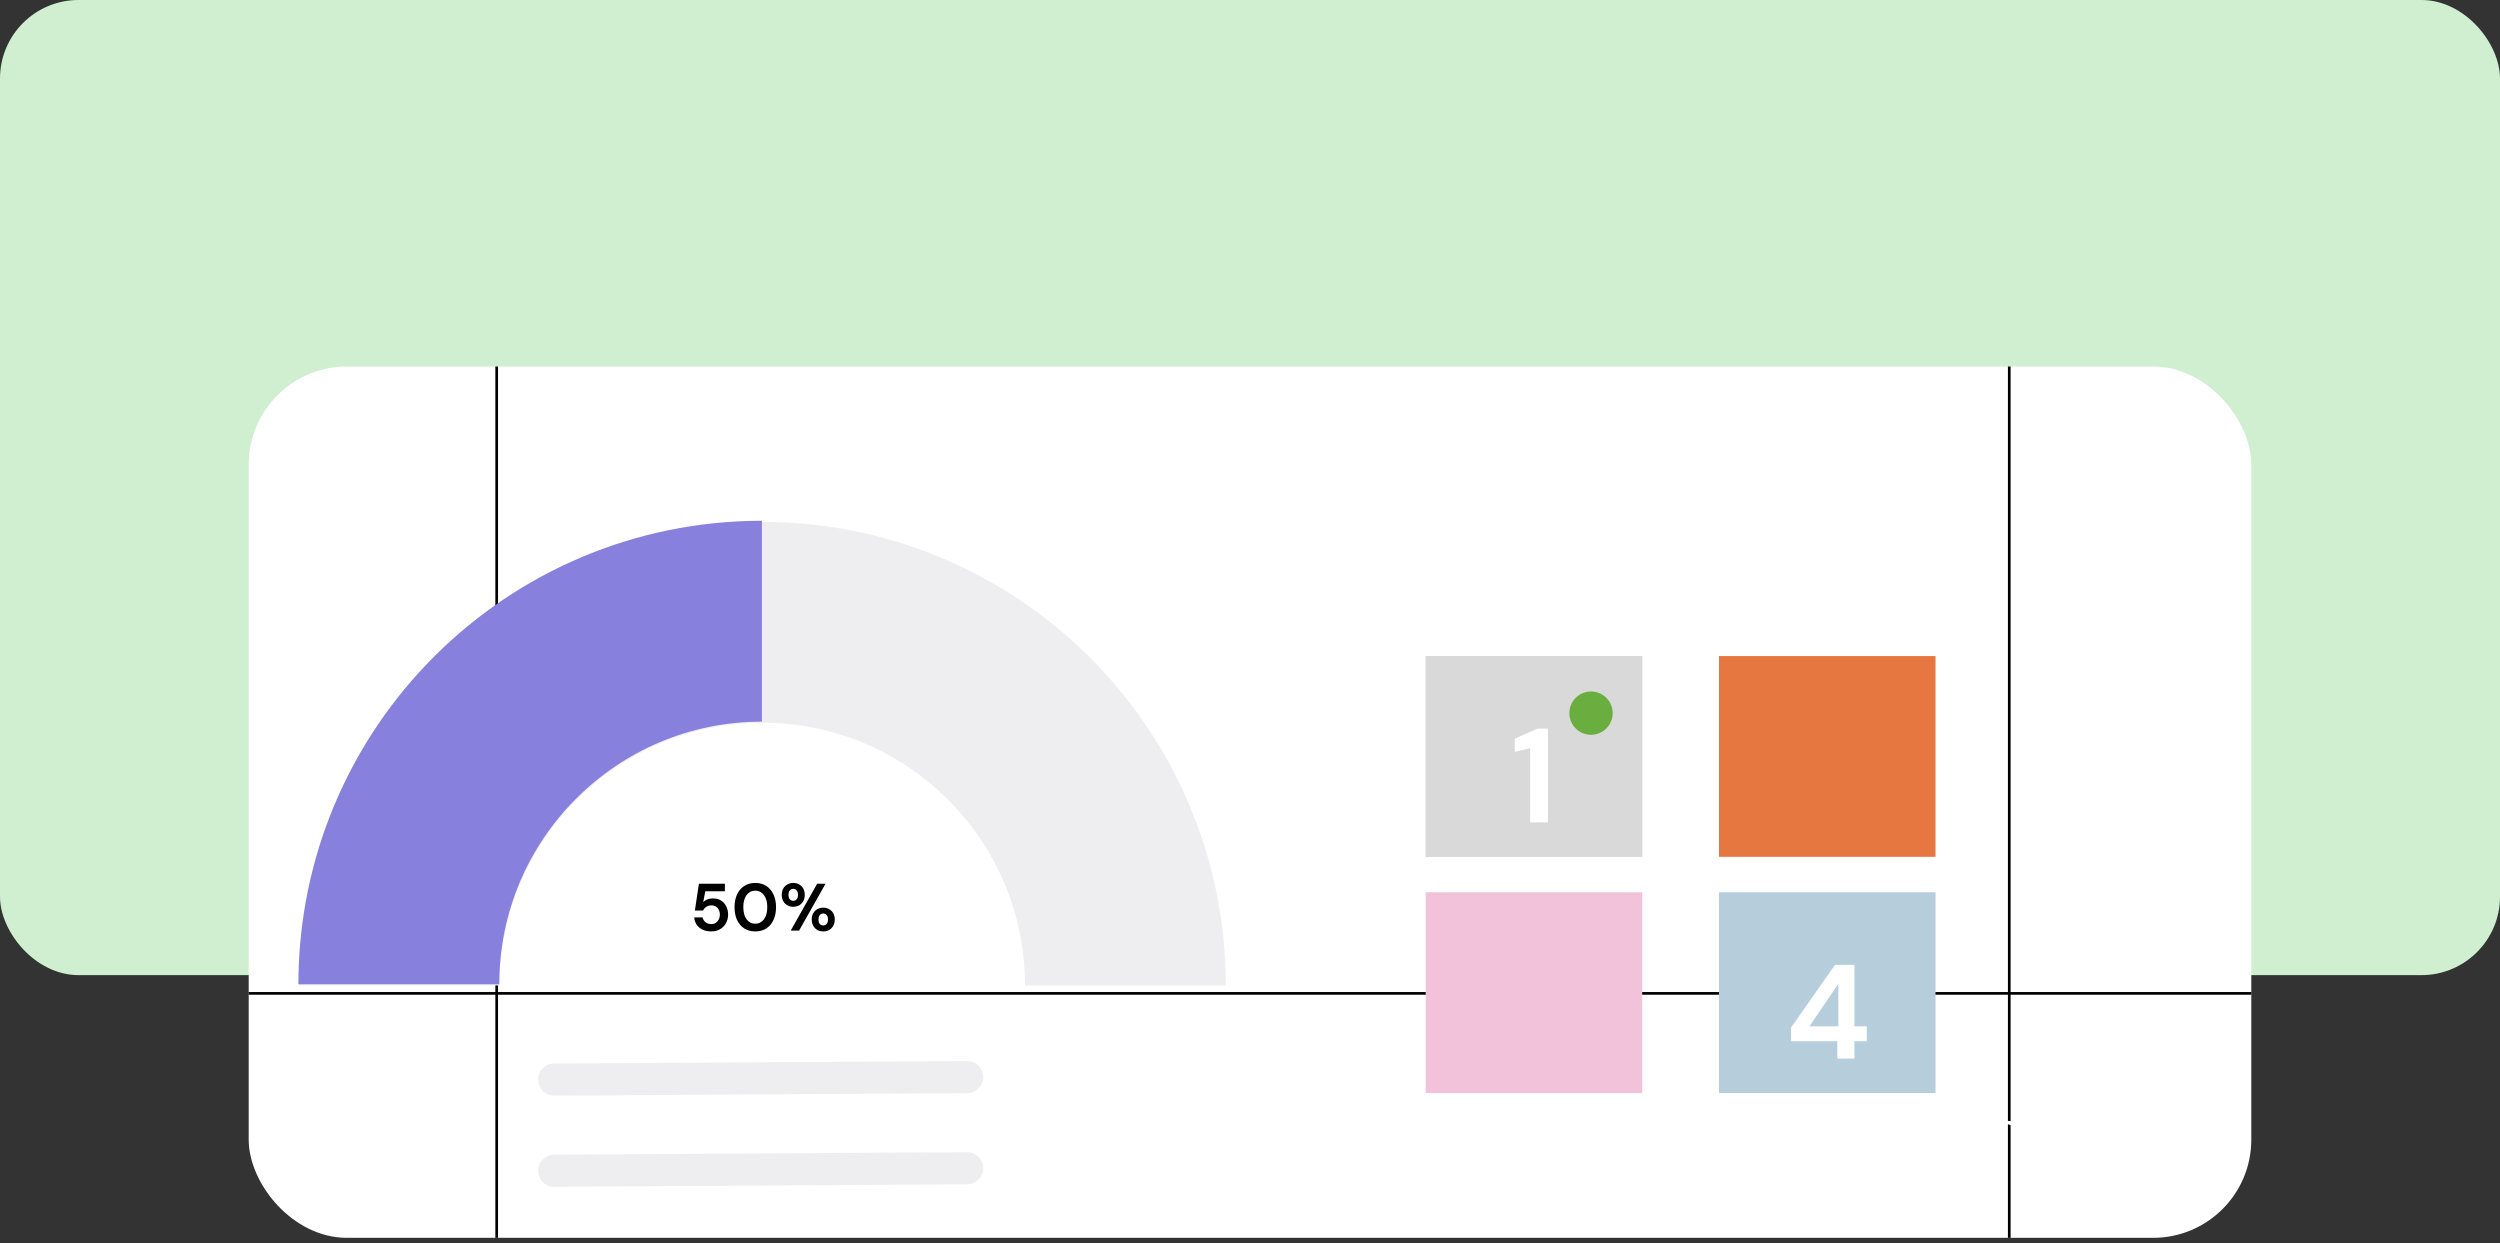<svg width="382" height="190" viewBox="0 0 382 190" fill="none" xmlns="http://www.w3.org/2000/svg">
<rect x="0" y="0" width="382" height="190" fill="#333333" stroke="none"/>
<rect width="382" height="149" rx="12" fill="#CFEFD0"/>
<rect x="38.002" y="56.001" width="305.996" height="133.138" rx="15" fill="white"/>
<line x1="307.015" y1="189.14" x2="307.015" y2="56" stroke="black" stroke-width="0.409"/>
<line x1="75.894" y1="189.14" x2="75.894" y2="56" stroke="black" stroke-width="0.409"/>
<line x1="38" y1="151.788" x2="344" y2="151.788" stroke="black" stroke-width="0.409"/>
<path d="M298.23 175.108C297.851 175.108 297.522 175.039 297.243 174.901C296.963 174.764 296.747 174.572 296.594 174.327C296.442 174.081 296.366 173.796 296.366 173.472H297.014C297.014 173.674 297.061 173.86 297.154 174.032C297.247 174.199 297.383 174.334 297.559 174.437C297.741 174.535 297.964 174.585 298.23 174.585C298.578 174.585 298.848 174.501 299.04 174.334C299.231 174.167 299.327 173.958 299.327 173.708C299.327 173.502 299.283 173.337 299.195 173.214C299.106 173.087 298.986 172.984 298.834 172.905C298.686 172.826 298.514 172.758 298.318 172.699C298.126 172.64 297.925 172.574 297.714 172.5C297.316 172.362 297.022 172.193 296.83 171.992C296.639 171.785 296.543 171.518 296.543 171.189C296.538 170.914 296.602 170.671 296.734 170.459C296.867 170.243 297.053 170.076 297.294 169.959C297.54 169.836 297.829 169.774 298.163 169.774C298.492 169.774 298.777 169.836 299.018 169.959C299.263 170.081 299.452 170.251 299.585 170.467C299.723 170.683 299.794 170.928 299.799 171.203H299.15C299.15 171.061 299.114 170.921 299.04 170.784C298.966 170.641 298.853 170.526 298.701 170.437C298.554 170.349 298.367 170.305 298.141 170.305C297.861 170.3 297.631 170.371 297.449 170.518C297.272 170.666 297.184 170.87 297.184 171.13C297.184 171.351 297.245 171.52 297.368 171.638C297.495 171.756 297.672 171.854 297.898 171.933C298.124 172.006 298.384 172.092 298.679 172.191C298.924 172.279 299.145 172.382 299.342 172.5C299.538 172.618 299.691 172.77 299.799 172.957C299.912 173.143 299.968 173.381 299.968 173.671C299.968 173.917 299.904 174.15 299.777 174.371C299.649 174.587 299.455 174.764 299.195 174.901C298.939 175.039 298.618 175.108 298.23 175.108ZM302.451 175.108C302.103 175.108 301.793 175.029 301.523 174.872C301.253 174.71 301.04 174.486 300.882 174.202C300.73 173.917 300.654 173.58 300.654 173.192C300.654 172.809 300.73 172.475 300.882 172.191C301.035 171.901 301.246 171.677 301.516 171.52C301.791 171.358 302.108 171.277 302.466 171.277C302.82 171.277 303.124 171.358 303.38 171.52C303.64 171.677 303.839 171.886 303.976 172.146C304.114 172.407 304.182 172.687 304.182 172.986C304.182 173.04 304.18 173.094 304.175 173.148C304.175 173.202 304.175 173.264 304.175 173.332H301.265C301.28 173.612 301.344 173.845 301.457 174.032C301.575 174.214 301.72 174.351 301.892 174.445C302.068 174.538 302.255 174.585 302.451 174.585C302.707 174.585 302.92 174.526 303.092 174.408C303.264 174.29 303.389 174.13 303.468 173.929H304.079C303.981 174.268 303.792 174.55 303.512 174.776C303.237 174.997 302.884 175.108 302.451 175.108ZM302.451 171.8C302.157 171.8 301.894 171.891 301.663 172.073C301.437 172.249 301.307 172.51 301.273 172.853H303.571C303.556 172.524 303.443 172.267 303.232 172.08C303.021 171.893 302.761 171.8 302.451 171.8ZM305.003 175.019V171.366H305.562L305.599 172.021C305.717 171.79 305.887 171.609 306.107 171.476C306.328 171.343 306.579 171.277 306.859 171.277C307.291 171.277 307.635 171.41 307.89 171.675C308.15 171.935 308.281 172.338 308.281 172.883V175.019H307.662V172.949C307.662 172.188 307.347 171.807 306.719 171.807C306.405 171.807 306.142 171.923 305.931 172.154C305.724 172.38 305.621 172.704 305.621 173.126V175.019H305.003ZM310.875 175.108C310.512 175.108 310.193 175.024 309.918 174.857C309.648 174.69 309.437 174.462 309.284 174.172C309.137 173.882 309.063 173.553 309.063 173.185C309.063 172.817 309.139 172.49 309.292 172.205C309.444 171.916 309.655 171.69 309.925 171.528C310.195 171.361 310.514 171.277 310.883 171.277C311.182 171.277 311.447 171.339 311.678 171.461C311.909 171.584 312.088 171.756 312.216 171.977V169.715H312.835V175.019H312.275L312.216 174.415C312.098 174.592 311.929 174.752 311.708 174.894C311.487 175.036 311.209 175.108 310.875 175.108ZM310.942 174.57C311.187 174.57 311.403 174.513 311.59 174.4C311.781 174.283 311.929 174.12 312.032 173.914C312.14 173.708 312.194 173.467 312.194 173.192C312.194 172.917 312.14 172.677 312.032 172.47C311.929 172.264 311.781 172.105 311.59 171.992C311.403 171.874 311.187 171.815 310.942 171.815C310.701 171.815 310.485 171.874 310.293 171.992C310.107 172.105 309.96 172.264 309.851 172.47C309.748 172.677 309.697 172.917 309.697 173.192C309.697 173.467 309.748 173.708 309.851 173.914C309.96 174.12 310.107 174.283 310.293 174.4C310.485 174.513 310.701 174.57 310.942 174.57Z" fill="white"/>
<path d="M61 150.574C61 119.933 85.839 95.093 116.48 95.093C147.121 95.093 171.96 119.933 171.96 150.574" stroke="#EEEDF0" stroke-width="30.692"/>
<path d="M60.941 150.399C60.941 119.758 85.781 94.918 116.422 94.918" stroke="#8880DD" stroke-width="30.692"/>
<path d="M108.696 142.32C108.171 142.32 107.717 142.228 107.335 142.044C106.96 141.86 106.663 141.608 106.445 141.287C106.234 140.96 106.111 140.591 106.077 140.182H107.356C107.417 140.475 107.567 140.721 107.806 140.919C108.044 141.11 108.341 141.205 108.696 141.205C109.078 141.205 109.388 141.065 109.627 140.786C109.872 140.506 109.995 140.158 109.995 139.742C109.995 139.313 109.872 138.972 109.627 138.719C109.388 138.467 109.085 138.341 108.716 138.341C108.409 138.341 108.143 138.416 107.918 138.566C107.693 138.716 107.533 138.903 107.437 139.128H106.179L106.793 135.036H110.762V136.182H107.775L107.448 137.839C107.598 137.676 107.802 137.543 108.061 137.44C108.321 137.331 108.611 137.277 108.931 137.277C109.443 137.277 109.869 137.393 110.21 137.624C110.551 137.85 110.81 138.15 110.988 138.525C111.165 138.893 111.254 139.295 111.254 139.732C111.254 140.23 111.144 140.673 110.926 141.062C110.715 141.451 110.415 141.758 110.026 141.983C109.644 142.208 109.201 142.32 108.696 142.32ZM115.408 142.32C114.747 142.32 114.181 142.167 113.71 141.86C113.239 141.546 112.875 141.113 112.615 140.561C112.363 140.001 112.237 139.353 112.237 138.617C112.237 137.887 112.363 137.242 112.615 136.683C112.875 136.124 113.239 135.691 113.71 135.384C114.181 135.07 114.747 134.913 115.408 134.913C116.07 134.913 116.636 135.07 117.107 135.384C117.577 135.691 117.939 136.124 118.191 136.683C118.45 137.242 118.58 137.887 118.58 138.617C118.58 139.353 118.45 140.001 118.191 140.561C117.939 141.113 117.577 141.546 117.107 141.86C116.636 142.167 116.07 142.32 115.408 142.32ZM115.408 141.144C115.947 141.144 116.387 140.919 116.728 140.469C117.069 140.018 117.24 139.401 117.24 138.617C117.24 137.832 117.069 137.215 116.728 136.765C116.387 136.315 115.947 136.09 115.408 136.09C114.863 136.09 114.419 136.315 114.078 136.765C113.744 137.215 113.577 137.832 113.577 138.617C113.577 139.401 113.744 140.018 114.078 140.469C114.419 140.919 114.863 141.144 115.408 141.144ZM121.209 138.555C120.882 138.555 120.585 138.484 120.319 138.341C120.053 138.191 119.841 137.979 119.685 137.706C119.528 137.433 119.449 137.109 119.449 136.734C119.449 136.359 119.528 136.035 119.685 135.762C119.841 135.49 120.053 135.282 120.319 135.138C120.585 134.988 120.885 134.913 121.219 134.913C121.547 134.913 121.84 134.988 122.099 135.138C122.365 135.282 122.576 135.49 122.733 135.762C122.89 136.035 122.969 136.359 122.969 136.734C122.969 137.109 122.89 137.433 122.733 137.706C122.576 137.979 122.365 138.191 122.099 138.341C121.833 138.484 121.536 138.555 121.209 138.555ZM120.82 142.198L124.861 135.036H126.14L122.099 142.198H120.82ZM121.209 137.645C121.407 137.645 121.577 137.57 121.72 137.42C121.864 137.263 121.935 137.034 121.935 136.734C121.935 136.434 121.864 136.206 121.72 136.049C121.584 135.892 121.414 135.814 121.209 135.814C121.004 135.814 120.83 135.892 120.687 136.049C120.551 136.206 120.483 136.434 120.483 136.734C120.483 137.034 120.551 137.263 120.687 137.42C120.83 137.57 121.004 137.645 121.209 137.645ZM125.792 142.32C125.465 142.32 125.168 142.249 124.902 142.106C124.636 141.956 124.425 141.744 124.268 141.471C124.111 141.198 124.033 140.874 124.033 140.499C124.033 140.124 124.111 139.804 124.268 139.538C124.425 139.265 124.636 139.057 124.902 138.914C125.168 138.763 125.468 138.688 125.803 138.688C126.13 138.688 126.423 138.763 126.682 138.914C126.948 139.057 127.16 139.265 127.317 139.538C127.474 139.804 127.552 140.124 127.552 140.499C127.552 140.874 127.474 141.198 127.317 141.471C127.16 141.744 126.948 141.956 126.682 142.106C126.423 142.249 126.127 142.32 125.792 142.32ZM125.792 141.41C125.997 141.41 126.167 141.335 126.304 141.185C126.447 141.028 126.519 140.799 126.519 140.499C126.519 140.199 126.447 139.971 126.304 139.814C126.167 139.657 125.997 139.579 125.792 139.579C125.588 139.579 125.414 139.657 125.271 139.814C125.134 139.971 125.066 140.199 125.066 140.499C125.066 140.799 125.134 141.028 125.271 141.185C125.414 141.335 125.588 141.41 125.792 141.41Z" fill="black"/>
<rect x="217.843" y="100.244" width="33.087" height="30.681" fill="#D9D9D9"/>
<rect x="217.843" y="100.244" width="33.087" height="30.681" fill="#D9D9D9"/>
<rect x="217.843" y="136.339" width="33.087" height="30.681" fill="#F2C2DB"/>
<rect x="262.66" y="100.244" width="33.087" height="30.681" fill="#E67740"/>
<rect x="262.66" y="136.339" width="33.087" height="30.681" fill="#B6CEDC"/>
<path d="M233.806 125.658V114.322L231.453 114.875V112.869L234.911 111.335H236.527V125.658H233.806Z" fill="white"/>
<path d="M280.739 161.753V159.093H273.68V157.006L280.391 147.43H283.358V156.821H285.241V159.093H283.358V161.753H280.739ZM276.483 156.821H280.903V150.315L276.483 156.821Z" fill="white"/>
<circle cx="243.109" cy="108.967" r="3.309" fill="#69AE3E"/>
<line x1="84.684" y1="164.961" x2="147.781" y2="164.579" stroke="#EEEDF0" stroke-width="4.911" stroke-linecap="round"/>
<line x1="84.684" y1="178.89" x2="147.781" y2="178.507" stroke="#EEEDF0" stroke-width="4.911" stroke-linecap="round"/>
</svg>

